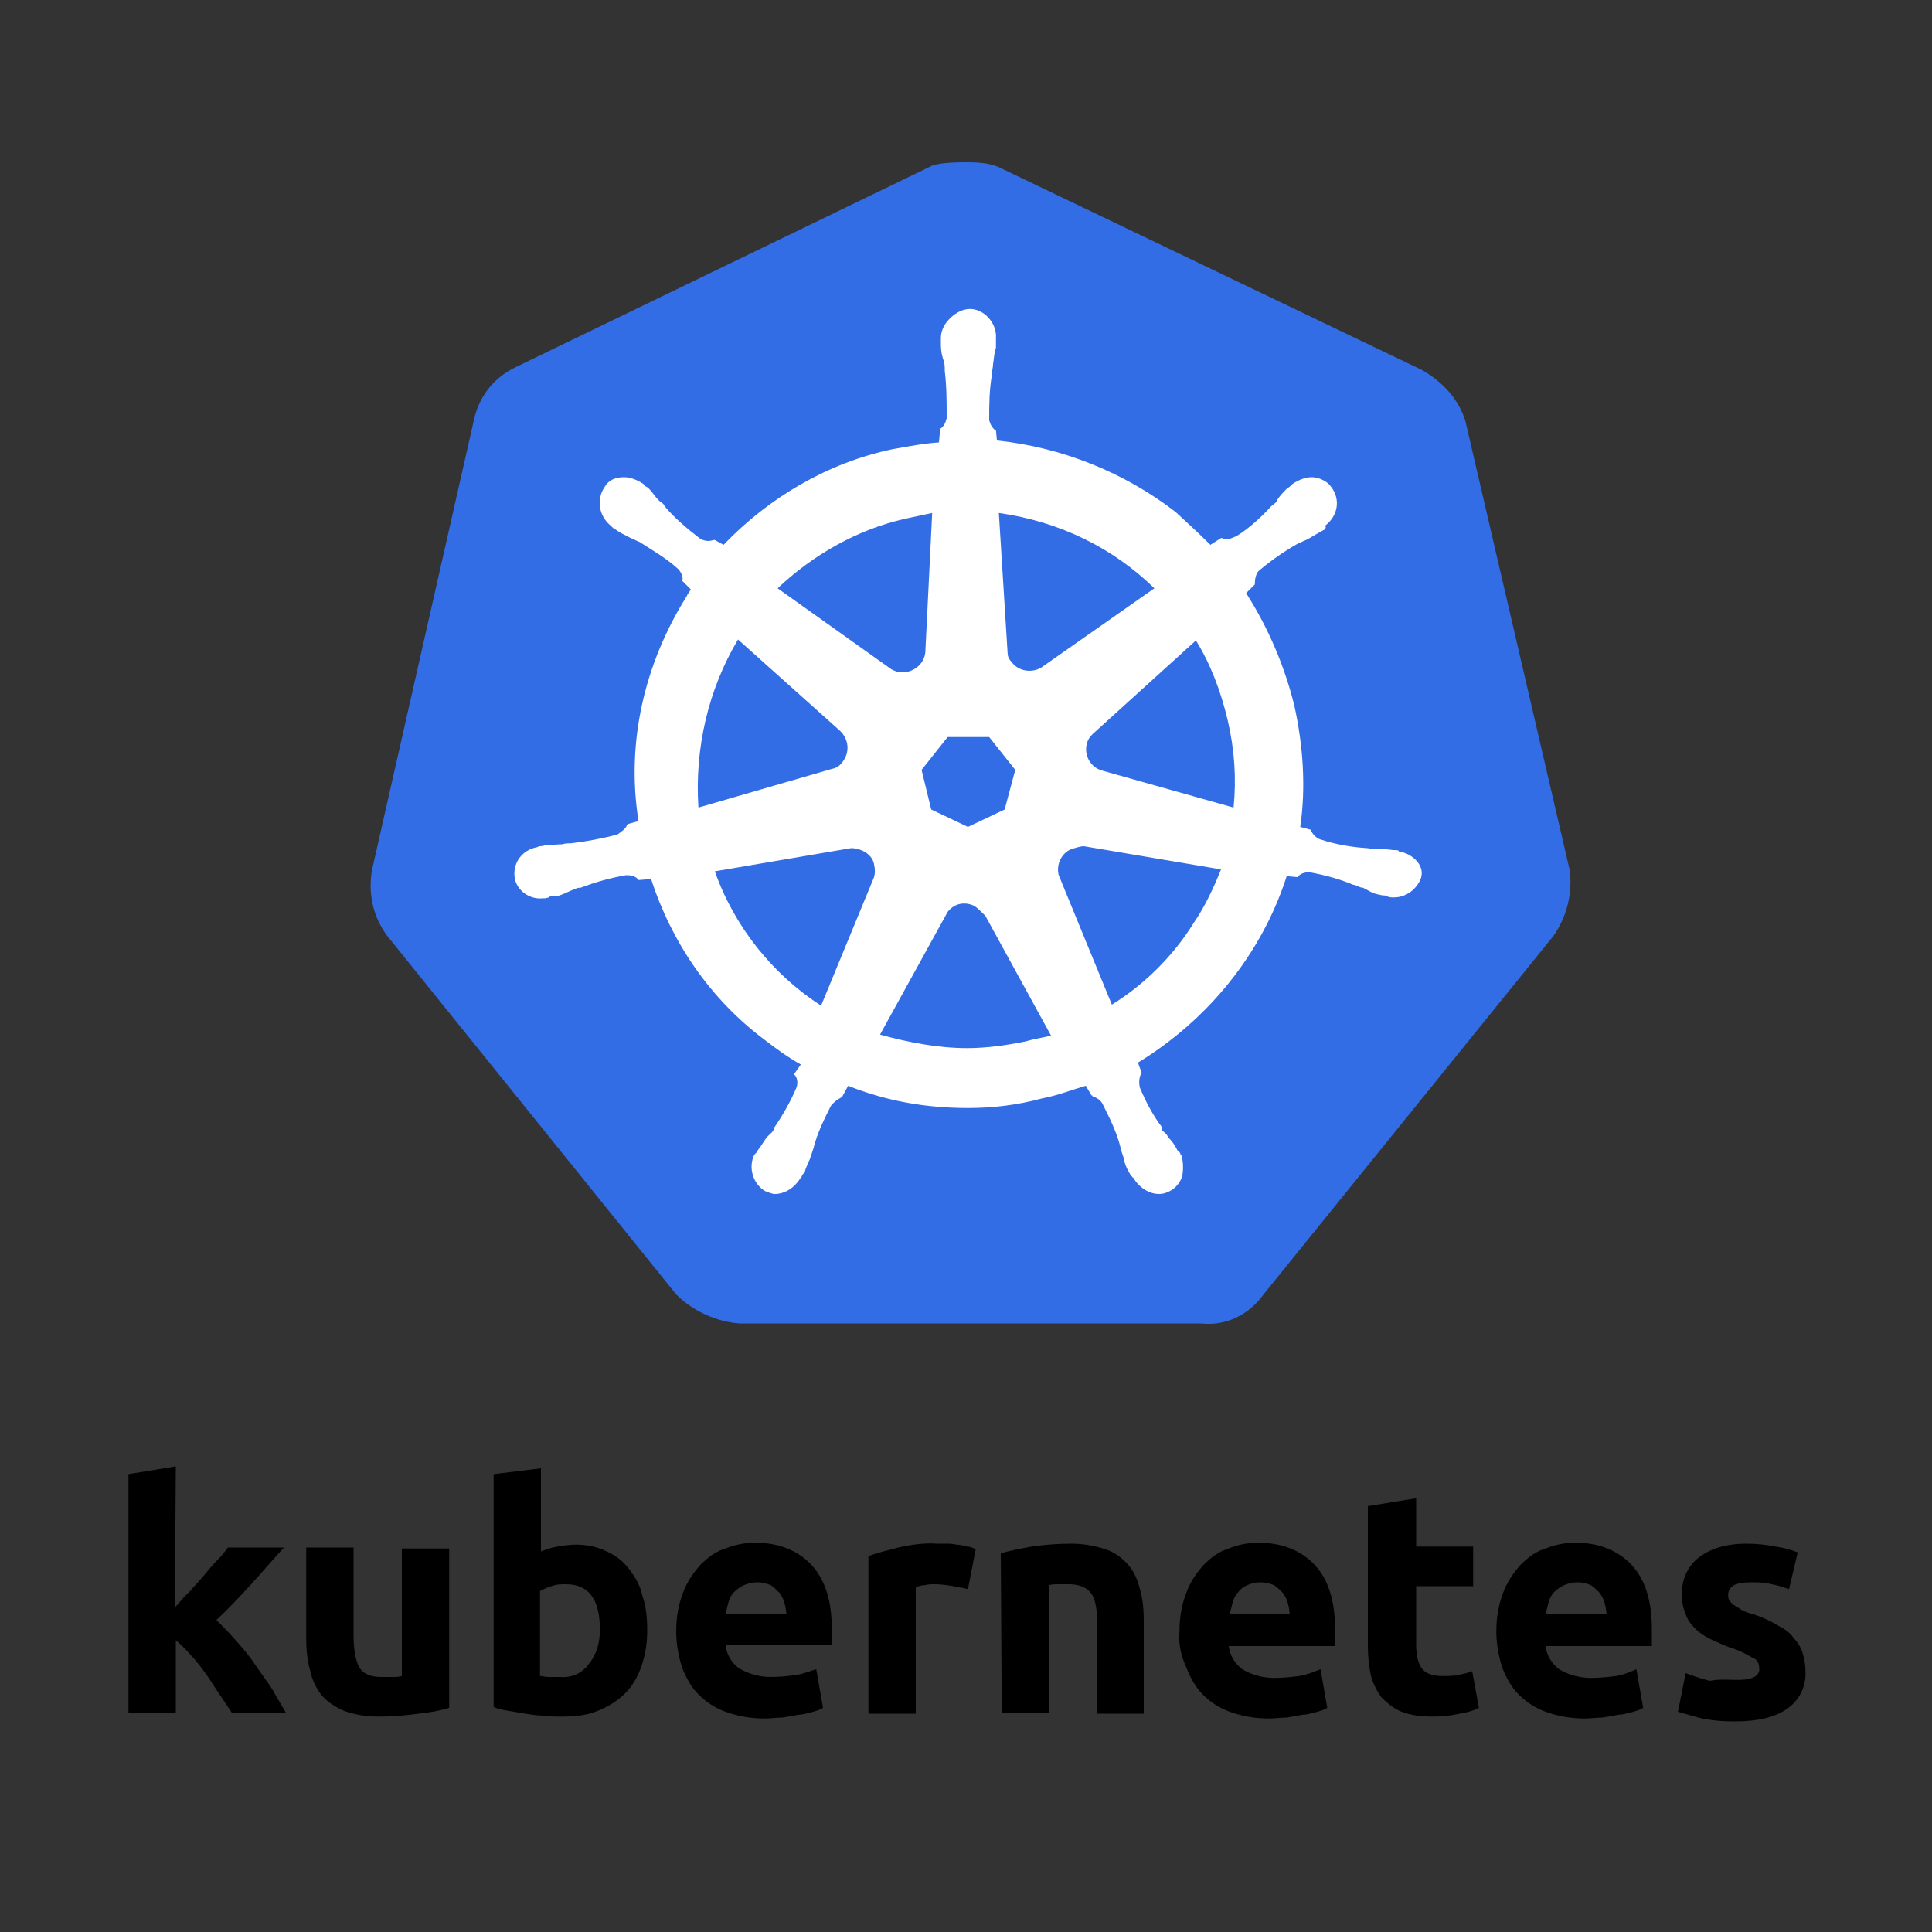 <?xml version="1.0" encoding="utf-8"?>
<!-- Generator: Adobe Illustrator 19.1.0, SVG Export Plug-In . SVG Version: 6.00 Build 0)  -->
<svg version="1.1" xmlns="http://www.w3.org/2000/svg" xmlns:xlink="http://www.w3.org/1999/xlink" x="0px" y="0px"
	 viewBox="0 0 200 200" style="enable-background:new 0 0 200 200;" xml:space="preserve">
<rect x="0" y="0" width="200" height="200" fill="#333333" stroke="none"/>
<style type="text/css">
	.st0{fill:#252F3E;}
	.st1{fill:#FF9900;}
	.st2{fill:#5294CF;}
	.st3{fill:#1F5B98;}
	.st4{fill:#2D72B8;}
	.st5{fill:#1A476F;}
	.st6{fill:#373535;}
	.st7{fill:#BBE6FB;}
	.st8{opacity:0.35;clip-path:url(#SVGID_2_);}
	.st9{fill:#FFFFFF;}
	.st10{fill:#1287B1;}
	.st11{clip-path:url(#SVGID_4_);}
	.st12{opacity:0.35;clip-path:url(#SVGID_6_);}
	.st13{opacity:0.35;clip-path:url(#SVGID_8_);}
	.st14{stroke:#066DA5;stroke-width:16.932;}
	.st15{fill:#066DA5;}
	.st16{fill:url(#SVGID_9_);}
	.st17{fill:url(#SVGID_10_);}
	.st18{fill:#14559A;}
	.st19{fill:url(#SVGID_11_);}
	.st20{fill:#3092C4;}
	.st21{fill:#1969BC;}
	.st22{fill:url(#SVGID_12_);}
	.st23{fill:url(#SVGID_13_);}
	.st24{fill:url(#SVGID_14_);}
	.st25{fill:#2B74B1;}
	.st26{fill:#125A9E;}
	.st27{fill:url(#SVGID_15_);}
	.st28{fill:url(#SVGID_16_);}
	.st29{fill:#0D82CA;}
	.st30{fill:url(#SVGID_17_);}
	.st31{fill:#127BCA;}
	.st32{fill:url(#SVGID_18_);}
	.st33{fill:url(#SVGID_19_);}
	.st34{fill:#05A1E6;}
	.st35{fill:url(#SVGID_20_);}
	.st36{fill:url(#SVGID_21_);}
	.st37{fill:url(#SVGID_22_);}
	.st38{fill:#079AE1;}
	.st39{fill:#1E5CB3;}
	.st40{fill:#1D60B5;}
	.st41{fill:#175FAB;}
	.st42{fill:url(#SVGID_23_);}
	.st43{fill:#7DCBEC;}
	.st44{fill:#5EC5ED;}
	.st45{fill:url(#SVGID_24_);}
	.st46{fill:url(#SVGID_25_);}
	.st47{fill:url(#SVGID_26_);}
	.st48{fill:#FED10A;}
	.st49{fill:#24BBB1;}
	.st50{fill:#EF5098;}
	.st51{fill:#17A8E0;}
	.st52{fill:#93C83E;}
	.st53{fill:#0779A1;}
	.st54{fill:#4E7896;}
	.st55{fill:#F58219;}
	.st56{fill:#D33833;}
	.st57{fill:#EF3D3A;}
	.st58{fill:#231F20;}
	.st59{fill:#F0D6B7;}
	.st60{fill:#335061;}
	.st61{fill:#6D6B6D;}
	.st62{fill:#DCD9D8;}
	.st63{fill:#F7E4CD;}
	.st64{fill:#49728B;}
	.st65{fill:none;stroke:#D33833;stroke-width:1.202;}
	.st66{fill:#81B0C4;}
	.st67{fill:#1D1919;}
	.st68{fill:#326DE6;}
	.st69{fill:#0089D6;}
	.st70{fill:#599636;}
	.st71{fill:#6CAC48;}
	.st72{fill:#C2BFBF;}
	.st73{fill:#47474A;}
	.st74{fill:#00678C;}
	.st75{fill:#CE8B2C;}
	.st76{fill:#689F63;}
	.st77{fill:#333333;}
	.st78{clip-path:url(#SVGID_28_);}
	.st79{fill:url(#SVGID_29_);}
	.st80{clip-path:url(#SVGID_31_);}
	.st81{fill:url(#SVGID_32_);}
	.st82{clip-path:url(#SVGID_34_);}
	.st83{fill:url(#SVGID_35_);}
	.st84{fill:#C74634;}
	.st85{fill:#367FAF;}
	.st86{fill:#231F20;stroke:#231F20;stroke-width:9.259;}
	.st87{fill:#417BA2;}
	.st88{fill:none;stroke:#FFFFFF;stroke-width:3.086;stroke-linecap:round;stroke-linejoin:round;}
	.st89{fill:none;stroke:#FFFFFF;stroke-width:3.086;stroke-linecap:round;stroke-linejoin:bevel;}
	.st90{fill:none;stroke:#FFFFFF;stroke-width:3.086;stroke-linejoin:round;}
	.st91{fill:#FFFFFF;stroke:#FFFFFF;stroke-width:1.029;}
	.st92{fill:#FFFFFF;stroke:#FFFFFF;stroke-width:0.514;}
</style>
<g id="aws">
</g>
<g id="dynamodb">
</g>
<g id="cassandra">
</g>
<g id="docker">
</g>
<g id="dotnet">
</g>
<g id="elastic">
</g>
<g id="java">
</g>
<g id="jenkins">
</g>
<g id="kumbernetes">
	<path id="path10349" class="st68" d="M151.7,43.6c-0.7-2.3-2.4-4.1-4.5-5.3l-43.4-20.8c-1.1-0.6-2.4-0.7-3.6-0.7
		c-1.1,0-2.4,0-3.6,0.3L53.4,38c-2.1,1-3.7,2.8-4.3,5.3L38.5,90.1c-0.4,2.4,0.1,4.8,1.6,6.8L70,134c1.7,1.7,4.1,2.8,6.5,3h47.8
		c2.6,0.3,5-0.9,6.5-3l30-37.1c1.4-2,2-4.4,1.7-6.8L151.7,43.6L151.7,43.6z"/>
	<path id="path10351" class="st9" d="M145.1,88.2L145.1,88.2c-0.1,0-0.3,0-0.3-0.1c0-0.1-0.3-0.1-0.6-0.1c-0.6-0.1-1.1-0.1-1.7-0.1
		c-0.3,0-0.6,0-0.9-0.1h-0.1c-1.6-0.1-3.3-0.4-4.8-0.9c-0.4-0.1-0.9-0.6-1-1c0.1,0,0,0,0,0l0,0l-1.1-0.3c0.6-4.1,0.3-8.4-0.6-12.5
		c-1-4.1-2.7-8.1-5-11.7l0.9-0.9l0,0v-0.1c0-0.4,0.1-1,0.4-1.3c1.3-1.1,2.6-2,4-2.8l0,0c0.3-0.1,0.6-0.3,0.9-0.4
		c0.6-0.3,1-0.6,1.6-0.9c0.1-0.1,0.3-0.1,0.4-0.3s0-0.1,0-0.3l0,0c1.3-1,1.6-2.7,0.6-4c-0.4-0.6-1.3-1-2-1c-0.7,0-1.4,0.3-2,0.7l0,0
		l-0.1,0.1c-0.1,0.1-0.3,0.3-0.4,0.3c-0.4,0.4-0.9,0.9-1.1,1.3c-0.1,0.3-0.4,0.4-0.6,0.6l0,0c-1,1.1-2.3,2.3-3.6,3.1
		c-0.3,0.1-0.6,0.3-0.9,0.3c-0.1,0-0.4,0-0.6-0.1h-0.1l-1.1,0.7c-1.1-1.1-2.4-2.3-3.6-3.4c-5.3-4.1-11.8-6.7-18.5-7.4l-0.1-1.1l0,0
		v0.1c-0.4-0.3-0.6-0.7-0.7-1.1c0-1.6,0-3.1,0.3-4.8v-0.1c0-0.3,0.1-0.6,0.1-0.9c0.1-0.6,0.1-1.1,0.3-1.7V35l0,0
		c0.1-1.4-1-2.8-2.4-3c-0.9-0.1-1.7,0.3-2.4,1c-0.6,0.6-0.9,1.3-0.9,2l0,0v0.7c0,0.6,0.1,1.1,0.3,1.7c0.1,0.3,0.1,0.6,0.1,0.9v0.1
		C98,40,98,41.6,98,43.3c-0.1,0.4-0.3,0.9-0.7,1.1v0.3l0,0l-0.1,1.1c-1.6,0.1-3.1,0.4-4.8,0.7c-6.7,1.4-12.8,5-17.5,9.9L74,55.9
		h-0.1c-0.1,0-0.3,0.1-0.6,0.1s-0.6-0.1-0.9-0.3c-1.3-1-2.6-2.1-3.6-3.3l0,0c-0.1-0.3-0.4-0.4-0.6-0.6c-0.4-0.4-0.7-0.9-1.1-1.3
		c-0.1-0.1-0.3-0.1-0.4-0.3c-0.1-0.1-0.1-0.1-0.1-0.1l0,0c-0.6-0.4-1.3-0.7-2-0.7c-0.9,0-1.6,0.3-2,1c-0.9,1.3-0.6,3,0.6,4l0,0
		c0.1,0,0.1,0.1,0.1,0.1s0.3,0.3,0.4,0.3c0.4,0.3,1,0.6,1.6,0.9c0.3,0.1,0.6,0.3,0.9,0.4l0,0c1.4,0.9,2.8,1.7,4,2.8
		c0.3,0.3,0.6,0.9,0.4,1.3v-0.1l0,0l0.9,0.9c-0.1,0.3-0.3,0.4-0.4,0.7c-4.4,7-6.3,15.2-5,23.3l-1.1,0.3l0,0c0,0.1-0.1,0.1-0.1,0.1
		c-0.1,0.4-0.6,0.7-1,1c-1.6,0.4-3.1,0.7-4.8,0.9l0,0c-0.3,0-0.6,0-0.9,0.1c-0.6,0-1.1,0.1-1.7,0.1c-0.1,0-0.3,0.1-0.6,0.1
		c-0.1,0-0.1,0-0.3,0.1l0,0c-1.6,0.3-2.6,1.7-2.3,3.3l0,0c0.3,1.3,1.6,2.1,2.8,2c0.3,0,0.4,0,0.7-0.1l0,0c0.1,0,0.1,0,0.1-0.1
		c0-0.1,0.4,0,0.6,0c0.6-0.1,1.1-0.4,1.6-0.6c0.3-0.1,0.6-0.3,0.9-0.3h0.1c1.6-0.6,3-1,4.7-1.3h0.1c0.4,0,0.9,0.1,1.1,0.4
		c0.1,0,0.1,0.1,0.1,0.1l0,0l1.3-0.1c2.1,6.5,6.1,12.4,11.7,16.6c1.3,1,2.4,1.8,3.8,2.6l-0.7,1l0,0c0,0.1,0.1,0.1,0.1,0.1
		c0.3,0.4,0.3,1,0.1,1.4c-0.6,1.4-1.4,2.8-2.3,4.1v0.1c-0.1,0.3-0.3,0.4-0.6,0.7c-0.3,0.3-0.6,0.9-1,1.4c-0.1,0.1-0.1,0.3-0.3,0.4
		c0,0,0,0.1-0.1,0.1l0,0c-0.7,1.4-0.1,3.1,1.1,3.8c0.3,0.1,0.7,0.3,1,0.3c1.1,0,2.1-0.7,2.7-1.7l0,0c0,0,0-0.1,0.1-0.1
		c0-0.1,0.1-0.3,0.3-0.4c0.1-0.6,0.4-1,0.6-1.6l0.3-0.9l0,0c0.4-1.6,1.1-3,1.8-4.4c0.3-0.4,0.7-0.7,1.1-0.9c0.1,0,0.1,0,0.1-0.1l0,0
		l0.6-1.1c4,1.6,8.1,2.3,12.4,2.3c2.6,0,5.1-0.3,7.7-1c1.6-0.3,3.1-0.9,4.5-1.3l0.6,1l0,0c0.1,0,0.1,0,0.1,0.1
		c0.4,0.1,0.9,0.4,1.1,0.9c0.7,1.4,1.4,2.8,1.8,4.4v0.1l0.3,0.9c0.1,0.6,0.3,1.1,0.6,1.6c0.1,0.1,0.1,0.3,0.3,0.4c0,0,0,0.1,0.1,0.1
		l0,0c0.6,1,1.6,1.7,2.7,1.7c0.4,0,0.7-0.1,1.1-0.3c0.6-0.3,1.1-0.9,1.3-1.6c0.1-0.7,0.1-1.4-0.1-2.1l0,0c0-0.1-0.1-0.1-0.1-0.1
		c0-0.1-0.1-0.3-0.3-0.4c-0.3-0.6-0.6-1-1-1.4c-0.1-0.3-0.3-0.4-0.6-0.7v-0.3c-1-1.3-1.7-2.7-2.3-4.1c-0.1-0.4-0.1-1,0.1-1.4
		c0-0.1,0.1-0.1,0.1-0.1l0,0l-0.4-1.1c7.2-4.4,12.8-11.2,15.4-19.3l1.1,0.1l0,0c0.1,0,0.1-0.1,0.1-0.1c0.3-0.3,0.7-0.4,1.1-0.4h0.1
		c1.6,0.3,3.1,0.7,4.5,1.3h0.1c0.3,0.1,0.6,0.3,0.9,0.3c0.6,0.3,1,0.6,1.6,0.7c0.1,0,0.3,0.1,0.6,0.1c0.1,0,0.1,0,0.3,0.1l0,0
		c0.3,0.1,0.4,0.1,0.7,0.1c1.3,0,2.4-0.9,2.8-2C147.5,89.6,146.3,88.5,145.1,88.2L145.1,88.2z M104,83.8l-3.8,1.8l-3.8-1.8l-1-4.1
		l2.7-3.4h4.3l2.7,3.4L104,83.8z M127.1,74.6c0.7,3,0.9,6,0.6,9l-13.5-3.8l0,0c-1.3-0.3-2-1.6-1.7-2.8c0.1-0.4,0.3-0.7,0.6-1
		l10.7-9.7C125.3,68.7,126.4,71.6,127.1,74.6z M119.5,60.9l-11.7,8.2c-1,0.6-2.4,0.4-3.1-0.6c-0.3-0.3-0.4-0.6-0.4-1l-0.9-14.4
		C109.7,54,115.2,56.7,119.5,60.9C119.5,60.9,119.5,60.9,119.5,60.9z M93.7,53.7l2.8-0.6l-0.7,14.2l0,0c0,1.3-1.1,2.3-2.4,2.3
		c-0.4,0-0.7-0.1-1.1-0.3l-11.8-8.4C84.2,57.4,88.8,54.8,93.7,53.7z M76.4,66.2l10.5,9.4l0,0c1,0.9,1.1,2.3,0.3,3.3
		c-0.3,0.4-0.6,0.6-1.1,0.7l-13.8,4C71.9,77.5,73.3,71.4,76.4,66.2z M74,90.2l14.1-2.4c1.1,0,2.3,0.7,2.4,1.8c0.1,0.4,0.1,1-0.1,1.4
		l0,0l-5.4,13.1C80,100.9,76,95.9,74,90.2z M106.2,107.8c-2,0.4-4,0.7-6.1,0.7c-3,0-6.1-0.6-9-1.4l7-12.7c0.7-0.9,1.8-1.1,2.8-0.6
		c0.4,0.3,0.7,0.6,1.1,1l0,0l6.8,12.4C108.1,107.4,107.2,107.5,106.2,107.8z M123.6,95.5c-2.1,3.4-5.1,6.4-8.5,8.5l-5.5-13.4
		c-0.3-1.1,0.3-2.3,1.3-2.7c0.4-0.1,0.9-0.3,1.3-0.3l14.2,2.4C125.6,92,124.7,93.9,123.6,95.5z"/>
	<path id="path3003" d="M179.7,173.9c0.6,0,1.3,0,1.9-0.3c0.4-0.2,0.6-0.6,0.5-1c0-0.5-0.3-0.9-0.7-1c-0.7-0.4-1.4-0.8-2.2-1
		c-0.8-0.3-1.4-0.6-2.1-0.9c-0.6-0.3-1.1-0.6-1.6-1.1c-0.5-0.5-0.8-0.9-1-1.5c-0.3-0.7-0.4-1.4-0.4-2.1c0-1.5,0.6-2.9,1.8-3.8
		c1.2-0.9,2.8-1.4,4.9-1.4c1,0,2,0.1,3,0.3c0.8,0.1,1.5,0.3,2.3,0.6l-0.9,3.8c-0.6-0.2-1.2-0.4-1.8-0.5c-0.7-0.2-1.5-0.2-2.2-0.2
		c-1.5,0-2.3,0.4-2.3,1.3c0,0.2,0,0.4,0.1,0.5c0.1,0.2,0.2,0.3,0.4,0.5c0.2,0.1,0.5,0.3,0.8,0.5c0.3,0.2,0.8,0.4,1.3,0.5
		c0.9,0.3,1.8,0.7,2.6,1.2c0.6,0.3,1.2,0.7,1.6,1.3c0.4,0.4,0.7,0.9,0.9,1.5c0.2,0.6,0.3,1.3,0.3,1.9c0.1,1.5-0.6,3-1.9,3.9
		c-1.3,0.9-3.1,1.3-5.4,1.3c-1.3,0-2.6-0.1-3.8-0.4c-0.7-0.2-1.4-0.4-2.1-0.6l0.8-4c0.8,0.3,1.7,0.6,2.5,0.8
		C178,173.8,178.8,173.9,179.7,173.9 M154.9,168.9c0-1.4,0.2-2.7,0.7-4c0.4-1.1,1-2,1.8-2.9c0.8-0.8,1.6-1.4,2.6-1.7
		c1-0.4,2-0.6,3.1-0.6c2.4,0,4.4,0.8,5.8,2.3c1.4,1.5,2.1,3.7,2.1,6.6c0,0.3,0,0.6,0,0.9c0,0.4,0,0.6,0,0.9h-11
		c0.1,0.9,0.6,1.8,1.4,2.4c1,0.6,2.2,0.9,3.3,0.9c0.9,0,1.8-0.1,2.6-0.2c0.7-0.1,1.4-0.4,2.1-0.7l0.7,4c-0.3,0.2-0.7,0.3-1,0.4
		c-0.5,0.1-1,0.3-1.5,0.3c-0.5,0.1-1.1,0.2-1.7,0.3c-0.6,0-1.2,0.1-1.8,0.1c-1.4,0-2.7-0.2-4.1-0.7c-1.1-0.4-2-1-2.8-1.8
		c-0.8-0.8-1.3-1.8-1.7-2.8C155.1,171.3,154.9,170.1,154.9,168.9 M166.3,167.1c0-0.4-0.1-0.8-0.2-1.2c-0.1-0.4-0.3-0.7-0.5-1
		c-0.3-0.3-0.6-0.6-0.9-0.8c-0.5-0.2-0.9-0.3-1.4-0.3s-0.9,0.1-1.4,0.3c-0.4,0.2-0.7,0.4-1,0.7c-0.3,0.3-0.5,0.7-0.6,1.1
		c-0.1,0.4-0.2,0.8-0.3,1.2H166.3 M141.7,155.9l4.9-0.8v5h5.9v4.1h-5.9v6c0,0.9,0.1,1.7,0.5,2.4c0.4,0.6,1.1,0.9,2.2,0.9
		c0.5,0,1.1,0,1.6-0.1c0.5-0.1,1-0.2,1.5-0.4l0.7,3.8c-0.6,0.3-1.3,0.5-2,0.6c-0.9,0.2-1.8,0.3-2.7,0.3c-1.1,0-2.3-0.1-3.3-0.5
		c-0.8-0.3-1.5-0.9-2.1-1.5c-0.5-0.7-0.9-1.5-1.1-2.3c-0.2-1-0.3-2-0.3-3V155.9 M122.1,168.9c0-1.4,0.2-2.7,0.7-4
		c0.4-1.1,1-2,1.8-2.9c0.8-0.8,1.6-1.4,2.6-1.7c1-0.4,2-0.6,3.1-0.6c2.4,0,4.4,0.8,5.8,2.3c1.4,1.5,2.1,3.7,2.1,6.6
		c0,0.3,0,0.6,0,0.9c0,0.4,0,0.6,0,0.9h-11c0.1,0.9,0.6,1.8,1.4,2.4c1,0.6,2.2,0.9,3.3,0.9c0.9,0,1.8-0.1,2.6-0.2
		c0.7-0.1,1.4-0.4,2.2-0.7l0.7,4c-0.3,0.2-0.7,0.3-1,0.4c-0.5,0.1-1,0.3-1.5,0.3c-0.5,0.1-1.1,0.2-1.7,0.3c-0.6,0-1.2,0.1-1.8,0.1
		c-1.4,0-2.7-0.2-4.1-0.7c-1.1-0.4-2-1-2.8-1.8c-0.8-0.8-1.3-1.8-1.7-2.8C122.2,171.3,122,170.1,122.1,168.9 M133.5,167.1
		c0-0.4-0.1-0.8-0.2-1.2c-0.1-0.4-0.3-0.7-0.5-1c-0.3-0.3-0.6-0.6-0.9-0.8c-0.5-0.2-0.9-0.3-1.4-0.3s-0.9,0.1-1.4,0.3
		c-0.4,0.2-0.7,0.4-0.9,0.7c-0.3,0.3-0.5,0.7-0.6,1.1c-0.1,0.4-0.2,0.8-0.3,1.2H133.5 M103.6,160.8c1-0.3,2.1-0.5,3.2-0.7
		c1.4-0.2,2.7-0.3,4.1-0.3c1.2,0,2.4,0.2,3.6,0.6c0.9,0.3,1.7,0.9,2.3,1.6c0.6,0.7,1,1.6,1.2,2.5c0.3,1,0.4,2.1,0.4,3.2v9.7h-4.8
		v-9.1c0-1.6-0.2-2.7-0.6-3.3c-0.4-0.6-1.2-1-2.3-1c-0.4,0-0.7,0-1.1,0c-0.4,0-0.7,0-1,0.1v13.2h-4.9L103.6,160.8 M100.2,164.5
		c-0.5-0.1-0.9-0.2-1.5-0.3c-0.6-0.1-1.3-0.2-1.9-0.2c-0.4,0-0.7,0-1.1,0.1c-0.3,0-0.6,0.1-0.9,0.2v13.1h-4.9v-16.3
		c1-0.4,2-0.6,3.1-0.9c1.3-0.3,2.7-0.5,4-0.4c0.3,0,0.6,0,0.9,0c0.4,0,0.7,0,1.1,0.1c0.4,0,0.7,0.1,1.1,0.2c0.3,0,0.6,0.1,0.9,0.3
		L100.2,164.5 M70,168.9c0-1.4,0.2-2.7,0.7-4c0.4-1.1,1-2,1.8-2.9c0.8-0.8,1.6-1.4,2.6-1.7c1-0.4,2-0.6,3.1-0.6
		c2.4,0,4.4,0.8,5.8,2.3c1.4,1.5,2.1,3.7,2.1,6.5c0,0.3,0,0.6,0,0.9c0,0.4,0,0.6,0,0.9h-11c0.1,0.9,0.6,1.8,1.4,2.4
		c1,0.6,2.2,0.9,3.3,0.9c0.9,0,1.8-0.1,2.6-0.2c0.7-0.1,1.4-0.4,2.1-0.6l0.7,4c-0.3,0.2-0.7,0.3-1,0.4c-0.5,0.1-1,0.3-1.5,0.3
		c-0.5,0.1-1.1,0.2-1.7,0.3c-0.6,0-1.2,0.1-1.8,0.1c-1.4,0-2.7-0.2-4.1-0.7c-1.1-0.4-2-1-2.8-1.8c-0.8-0.8-1.3-1.8-1.7-2.8
		C70.2,171.3,70,170.1,70,168.9 M81.4,167.1c0-0.4-0.1-0.8-0.2-1.2c-0.1-0.4-0.3-0.7-0.5-1c-0.3-0.3-0.6-0.6-0.9-0.8
		c-0.5-0.2-0.9-0.3-1.4-0.3c-0.5,0-0.9,0.1-1.4,0.3c-0.4,0.2-0.7,0.4-1,0.7c-0.3,0.3-0.5,0.7-0.6,1.1c-0.1,0.4-0.2,0.8-0.3,1.2H81.4
		 M62.1,168.7c0-3.2-1.2-4.7-3.5-4.7c-0.5,0-1,0-1.5,0.2c-0.4,0.1-0.8,0.3-1.2,0.5v8.8c0.2,0,0.5,0.1,0.9,0.1c0.4,0,0.8,0,1.2,0
		c1.2,0.1,2.3-0.4,3-1.4C61.8,171.2,62.1,170,62.1,168.7 M67,168.8c0,1.3-0.2,2.5-0.6,3.7c-0.4,1.1-0.9,2-1.7,2.8
		c-0.8,0.8-1.8,1.4-2.8,1.8c-1.2,0.5-2.5,0.6-3.8,0.6c-0.6,0-1.2,0-1.8-0.1c-0.6,0-1.3-0.1-1.9-0.2c-0.6-0.1-1.2-0.2-1.8-0.3
		c-0.6-0.1-1.1-0.2-1.5-0.4v-24.1L56,152v8.6c0.5-0.2,1.1-0.4,1.7-0.5c0.6-0.1,1.3-0.2,1.9-0.2c1.1,0,2.2,0.2,3.2,0.7
		c0.9,0.4,1.7,1,2.3,1.8c0.7,0.9,1.2,1.8,1.4,2.8C66.9,166.3,67,167.6,67,168.8 M46.5,176.8c-1,0.3-2.1,0.5-3.2,0.6
		c-1.4,0.2-2.7,0.3-4.1,0.3c-1.3,0-2.5-0.2-3.6-0.6c-0.9-0.4-1.7-0.9-2.3-1.6c-0.6-0.8-1-1.6-1.2-2.6c-0.3-1-0.4-2.2-0.4-3.2v-9.5
		h4.9v9c0,1.6,0.2,2.7,0.6,3.4c0.4,0.7,1.2,1,2.3,1c0.4,0,0.7,0,1.1,0c0.4,0,0.7,0,1-0.1v-13.2h4.9L46.5,176.8 M18.1,166.4
		c0.5-0.5,0.9-1.1,1.5-1.6c0.5-0.6,1-1.1,1.5-1.7c0.5-0.6,0.9-1.1,1.4-1.6s0.8-0.9,1.1-1.3h5.8c-1.2,1.3-2.3,2.6-3.4,3.8
		c-1.1,1.2-2.3,2.5-3.6,3.7c0.7,0.7,1.4,1.4,2,2.1c0.7,0.8,1.4,1.6,2,2.5c0.6,0.9,1.3,1.8,1.8,2.6c0.5,0.9,1,1.7,1.4,2.4H24
		c-0.4-0.6-0.8-1.2-1.2-1.8c-0.5-0.7-0.9-1.4-1.4-2.1c-0.5-0.7-1-1.4-1.6-2c-0.5-0.6-1-1.1-1.6-1.6v7.5h-4.9v-24.7l4.9-0.8
		L18.1,166.4"/>
</g>
<g id="azure">
</g>
<g id="mangodb">
</g>
<g id="mysql">
</g>
<g id="Node">
</g>
<g id="oracle">
</g>
<g id="postgress">
</g>
</svg>
